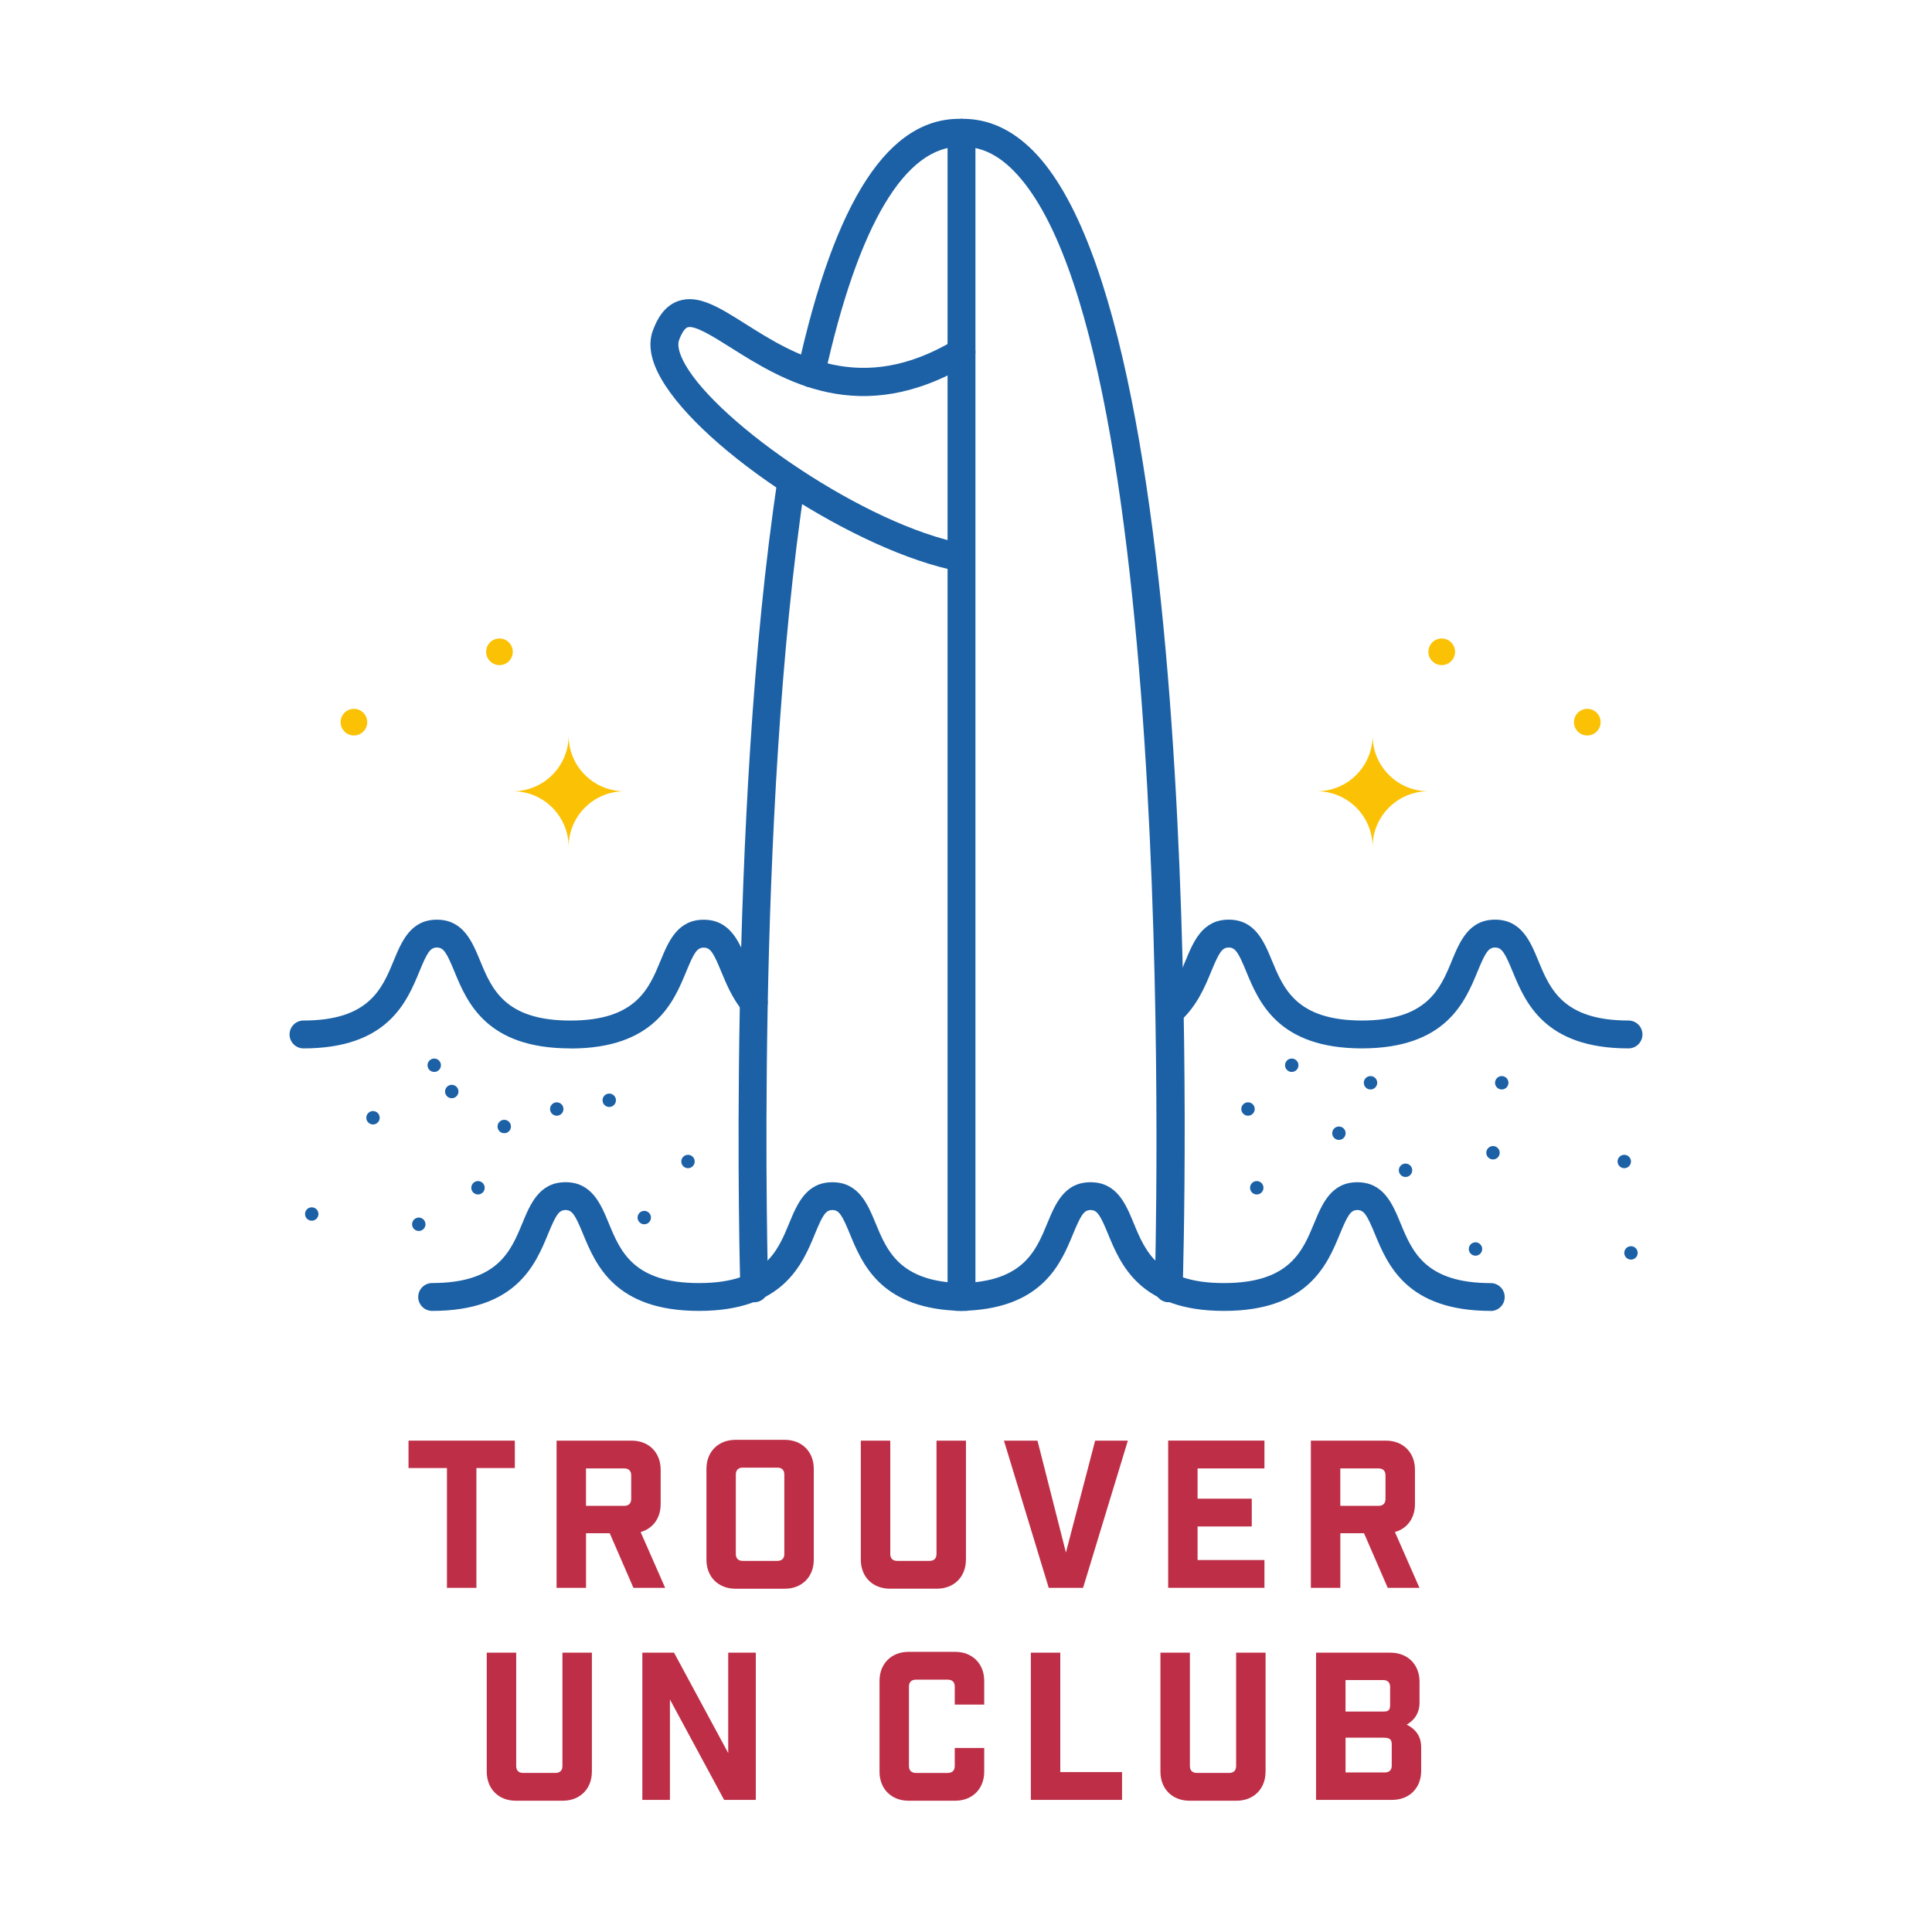 <?xml version="1.0" encoding="UTF-8"?>
<svg xmlns="http://www.w3.org/2000/svg" id="Calque_1" data-name="Calque 1" viewBox="0 0 510.24 510.24">
  <defs>
    <style>
      .cls-1 {
        fill: #fbc205;
      }

      .cls-2 {
        fill: #be2f47;
      }

      .cls-3 {
        fill: #1c61a6;
      }
    </style>
  </defs>
  <g>
    <path class="cls-2" d="m125.82,387.71v31.64h-7.78v-31.64h-10.15v-7.24h28.08v7.24h-10.15Z"></path>
    <path class="cls-2" d="m167.29,419.35l-6.26-14.42h-6.26v14.42h-7.78v-38.88h19.82c4.54,0,7.67,3.13,7.67,7.67v9.13c0,3.67-2.05,6.43-5.29,7.34l6.48,14.74h-8.37Zm-.59-29.7c0-1.19-.65-1.84-1.84-1.84h-10.1v9.88h10.1c1.19,0,1.84-.65,1.84-1.84v-6.21Z"></path>
    <path class="cls-2" d="m207.25,380.26c4.54,0,7.67,3.13,7.67,7.67v23.98c0,4.54-3.13,7.67-7.67,7.67h-13.01c-4.54,0-7.67-3.13-7.67-7.67v-23.98c0-4.54,3.13-7.67,7.67-7.67h13.01Zm-.11,9.18c0-1.19-.65-1.84-1.84-1.84h-9.13c-1.19,0-1.84.65-1.84,1.84v20.95c0,1.19.65,1.84,1.84,1.84h9.13c1.19,0,1.84-.65,1.84-1.84v-20.95Z"></path>
    <path class="cls-2" d="m255.1,411.9c0,4.54-3.13,7.67-7.67,7.67h-12.42c-4.54,0-7.67-3.13-7.67-7.67v-31.43h7.78v29.92c0,1.19.65,1.84,1.84,1.84h8.53c1.19,0,1.84-.65,1.84-1.84v-29.92h7.78v31.43Z"></path>
    <path class="cls-2" d="m286.04,419.35h-9.07l-11.83-38.88h8.86l7.51,29.54,7.72-29.54h8.64l-11.83,38.88Z"></path>
    <path class="cls-2" d="m333.94,380.47v7.34h-17.66v7.99h14.31v7.34h-14.31v8.86h17.66v7.34h-25.43v-38.88h25.43Z"></path>
    <path class="cls-2" d="m366.5,419.35l-6.26-14.42h-6.26v14.42h-7.78v-38.88h19.82c4.54,0,7.67,3.13,7.67,7.67v9.13c0,3.67-2.05,6.43-5.29,7.34l6.48,14.74h-8.37Zm-.59-29.7c0-1.19-.65-1.84-1.84-1.84h-10.1v9.88h10.1c1.19,0,1.84-.65,1.84-1.84v-6.21Z"></path>
    <path class="cls-2" d="m156.31,467.9c0,4.54-3.13,7.67-7.67,7.67h-12.42c-4.54,0-7.67-3.13-7.67-7.67v-31.43h7.78v29.92c0,1.19.65,1.84,1.84,1.84h8.53c1.19,0,1.84-.65,1.84-1.84v-29.92h7.78v31.43Z"></path>
    <path class="cls-2" d="m199.61,436.47v38.88h-8.37l-14.31-26.51v26.51h-7.29v-38.88h8.37l14.31,26.51v-26.51h7.29Z"></path>
    <path class="cls-2" d="m252.15,445.44c0-1.19-.65-1.84-1.84-1.84h-8.42c-1.19,0-1.84.65-1.84,1.84v20.95c0,1.19.65,1.84,1.84,1.84h8.42c1.19,0,1.84-.65,1.84-1.84v-4.75h7.78v6.26c0,4.54-3.13,7.67-7.67,7.67h-12.31c-4.54,0-7.67-3.13-7.67-7.67v-23.98c0-4.54,3.13-7.67,7.67-7.67h12.31c4.54,0,7.67,3.13,7.67,7.67v6.26h-7.78v-4.75Z"></path>
    <path class="cls-2" d="m280.02,436.47v31.54h16.31v7.34h-24.08v-38.88h7.78Z"></path>
    <path class="cls-2" d="m334.23,467.9c0,4.54-3.13,7.67-7.67,7.67h-12.42c-4.54,0-7.67-3.13-7.67-7.67v-31.43h7.78v29.92c0,1.19.65,1.84,1.84,1.84h8.53c1.19,0,1.84-.65,1.84-1.84v-29.92h7.78v31.43Z"></path>
    <path class="cls-2" d="m367.23,436.47c4.54,0,7.67,3.13,7.67,7.67v5.51c0,2.32-.92,4.37-3.4,5.83,2.7,1.3,3.83,3.51,3.83,5.83v6.37c0,4.54-3.13,7.67-7.67,7.67h-20.09v-38.88h19.66Zm-1.94,15.55c1.4,0,1.84-.32,1.84-1.84v-4.64c0-1.19-.65-1.84-1.84-1.84h-9.94v8.32h9.94Zm.43,16.09c1.19,0,1.84-.65,1.84-1.84v-5.62c0-1.62-.97-1.73-2.48-1.73h-9.72v9.18h10.37Z"></path>
  </g>
  <g>
    <path class="cls-3" d="m308.66,343.93s-.08,0-.12,0c-2.03-.06-3.63-1.76-3.57-3.8.08-2.5,7.14-250.26-37.35-295.11-4.29-4.32-8.72-6.33-13.61-6.26-2.13.09-3.72-1.57-3.77-3.6-.05-2.03,1.56-3.72,3.6-3.77,6.9-.15,13.3,2.68,19.01,8.43,46.71,47.08,39.81,290.2,39.49,300.52-.06,1.99-1.7,3.57-3.68,3.57Z"></path>
    <path class="cls-3" d="m199.2,343.93c-1.98,0-3.62-1.58-3.68-3.57-.04-1.24-3.64-124.84,9.87-214.01.31-2.01,2.17-3.39,4.19-3.09,2.01.31,3.39,2.18,3.09,4.19-13.41,88.5-9.83,211.45-9.79,212.68.06,2.03-1.54,3.73-3.57,3.8-.04,0-.08,0-.12,0Z"></path>
    <path class="cls-3" d="m214.21,102.29c-.26,0-.53-.03-.8-.09-1.99-.44-3.24-2.4-2.81-4.39,9.93-45.13,24.16-66.94,43.41-66.42,2.03.05,3.64,1.73,3.6,3.77-.05,2.03-1.72,3.67-3.77,3.6-14.73-.36-27.24,20.63-36.04,60.63-.38,1.72-1.9,2.89-3.59,2.89Z"></path>
    <path class="cls-3" d="m253.93,346.2c-2.03,0-3.68-1.65-3.68-3.68V35.08c0-2.03,1.65-3.68,3.68-3.68s3.68,1.65,3.68,3.68v307.43c0,2.03-1.65,3.68-3.68,3.68Z"></path>
    <path class="cls-3" d="m253.89,150.95c-.23,0-.46-.02-.69-.07-26.56-5.04-67.72-31.71-78.64-50.96-2.73-4.81-3.45-9.04-2.15-12.6,1.55-4.25,3.78-6.81,6.79-7.84,5.24-1.78,10.73,1.68,17.68,6.07,12.81,8.08,30.36,19.15,55.16,4.28,1.74-1.05,4.01-.48,5.05,1.26,1.05,1.74.48,4.01-1.26,5.05-28.68,17.21-49.26,4.23-62.88-4.36-4.44-2.8-9.46-5.97-11.37-5.33-.73.25-1.55,1.49-2.25,3.4-.51,1.39.07,3.67,1.64,6.43,8.88,15.65,47.63,42.42,73.61,47.35,2,.38,3.31,2.31,2.93,4.31-.33,1.77-1.88,3-3.61,3Z"></path>
    <g>
      <g>
        <circle class="cls-3" cx="160.9" cy="290.58" r="1.77"></circle>
        <circle class="cls-3" cx="170.15" cy="321.56" r="1.77"></circle>
        <circle class="cls-3" cx="181.7" cy="306.75" r="1.77"></circle>
        <circle class="cls-3" cx="126.24" cy="313.69" r="1.77"></circle>
        <circle class="cls-3" cx="114.68" cy="281.33" r="1.77"></circle>
        <circle class="cls-3" cx="119.31" cy="288.27" r="1.77"></circle>
        <circle class="cls-3" cx="133.17" cy="297.51" r="1.77"></circle>
        <circle class="cls-3" cx="98.51" cy="295.2" r="1.77"></circle>
        <circle class="cls-3" cx="110.6" cy="323.33" r="1.77"></circle>
        <circle class="cls-3" cx="82.33" cy="320.62" r="1.77"></circle>
        <circle class="cls-3" cx="147.04" cy="292.89" r="1.77"></circle>
      </g>
      <g>
        <circle class="cls-3" cx="331.91" cy="313.69" r="1.77"></circle>
        <circle class="cls-3" cx="329.6" cy="292.89" r="1.77"></circle>
        <circle class="cls-3" cx="341.15" cy="281.33" r="1.77"></circle>
        <circle class="cls-3" cx="361.95" cy="285.96" r="1.77"></circle>
        <circle class="cls-3" cx="353.61" cy="299.28" r="1.77"></circle>
        <circle class="cls-3" cx="371.2" cy="309.07" r="1.77"></circle>
        <circle class="cls-3" cx="394.3" cy="304.44" r="1.77"></circle>
        <circle class="cls-3" cx="396.61" cy="285.96" r="1.77"></circle>
        <circle class="cls-3" cx="389.68" cy="329.86" r="1.77"></circle>
        <circle class="cls-3" cx="428.97" cy="306.75" r="1.77"></circle>
        <circle class="cls-3" cx="430.74" cy="330.89" r="1.77"></circle>
      </g>
    </g>
    <path class="cls-3" d="m393.72,346.21c-22.24,0-27.29-12.25-30.63-20.35-2.04-4.95-2.85-6.29-4.61-6.29s-2.56,1.34-4.6,6.29c-3.34,8.1-8.39,20.35-30.63,20.35s-27.29-12.25-30.63-20.35c-2.04-4.95-2.84-6.29-4.6-6.29s-2.56,1.34-4.61,6.29c-3.18,7.72-7.91,19.19-27.56,20.27-.25.05-.51.08-.78.08h-2.29c-.27,0-.52-.03-.78-.08-19.65-1.08-24.38-12.55-27.56-20.27-2.04-4.95-2.84-6.29-4.61-6.29s-2.56,1.34-4.6,6.29c-3.34,8.1-8.39,20.35-30.63,20.35s-27.29-12.25-30.63-20.35c-2.04-4.95-2.84-6.29-4.61-6.29s-2.56,1.34-4.6,6.29c-3.34,8.1-8.39,20.35-30.63,20.35-2.03,0-3.68-1.65-3.68-3.68s1.65-3.68,3.68-3.68c17.3,0,20.77-8.39,23.82-15.79,2.1-5.08,4.47-10.84,11.41-10.84s9.32,5.76,11.42,10.85c3.05,7.4,6.51,15.79,23.82,15.79s20.77-8.39,23.82-15.79c2.1-5.08,4.47-10.84,11.41-10.84s9.32,5.76,11.42,10.85c2.98,7.23,6.36,15.41,22.67,15.78,16.31-.36,19.69-8.54,22.67-15.78,2.1-5.08,4.47-10.85,11.42-10.85s9.32,5.76,11.41,10.84c3.05,7.4,6.51,15.79,23.82,15.79s20.76-8.39,23.82-15.79c2.1-5.08,4.47-10.84,11.41-10.84s9.32,5.76,11.42,10.85c3.05,7.4,6.51,15.79,23.82,15.79,2.03,0,3.68,1.65,3.68,3.68s-1.65,3.68-3.68,3.68Z"></path>
    <path class="cls-3" d="m150.62,276.88c-22.24,0-27.29-12.25-30.63-20.35-2.04-4.95-2.84-6.29-4.61-6.29s-2.56,1.34-4.6,6.29c-3.34,8.1-8.39,20.35-30.63,20.35-2.03,0-3.68-1.65-3.68-3.68s1.65-3.68,3.68-3.68c17.3,0,20.77-8.39,23.82-15.79,2.1-5.08,4.47-10.84,11.41-10.84s9.32,5.76,11.42,10.85c3.05,7.4,6.51,15.79,23.82,15.79s20.77-8.39,23.82-15.79c2.1-5.08,4.47-10.84,11.41-10.84s9.32,5.76,11.42,10.85c1.23,2.98,2.5,6.07,4.66,8.72,1.28,1.58,1.04,3.9-.53,5.18-1.58,1.28-3.9,1.04-5.18-.53-2.84-3.49-4.46-7.41-5.76-10.56-2.04-4.95-2.84-6.29-4.61-6.29s-2.56,1.34-4.6,6.29c-3.34,8.1-8.39,20.35-30.63,20.35Z"></path>
    <path class="cls-3" d="m430.08,276.88c-22.23,0-27.28-12.25-30.62-20.35-2.04-4.95-2.85-6.29-4.61-6.29s-2.57,1.34-4.61,6.29c-3.33,8.08-8.37,20.29-30.46,20.35h-.21c-22.09-.06-27.13-12.27-30.46-20.35-2.04-4.95-2.85-6.29-4.61-6.29s-2.56,1.34-4.6,6.29c-1.68,4.06-3.76,9.12-8.26,13.21-1.51,1.36-3.84,1.26-5.2-.25-1.37-1.5-1.26-3.83.25-5.2,3.28-2.98,4.87-6.84,6.41-10.57,2.09-5.08,4.47-10.84,11.41-10.84s9.32,5.76,11.42,10.85c3.05,7.39,6.5,15.77,23.75,15.79,17.25-.02,20.71-8.4,23.75-15.79,2.1-5.08,4.48-10.85,11.42-10.85s9.32,5.76,11.42,10.85c3.05,7.4,6.51,15.79,23.82,15.79,2.03,0,3.68,1.65,3.68,3.68s-1.65,3.68-3.68,3.68Z"></path>
  </g>
  <g>
    <g>
      <path class="cls-1" d="m362.5,194.24c0,8.14-6.59,14.73-14.73,14.73,8.14,0,14.73,6.59,14.73,14.73,0-8.14,6.59-14.73,14.73-14.73-8.14,0-14.73-6.59-14.73-14.73Z"></path>
      <circle class="cls-1" cx="380.76" cy="172.14" r="3.52"></circle>
      <path class="cls-1" d="m422.72,190.72c0,1.95-1.58,3.52-3.52,3.52s-3.52-1.58-3.52-3.52,1.58-3.52,3.52-3.52,3.52,1.58,3.52,3.52Z"></path>
    </g>
    <g>
      <path class="cls-1" d="m150.17,194.24c0,8.14,6.59,14.73,14.73,14.73-8.14,0-14.73,6.59-14.73,14.73,0-8.14-6.59-14.73-14.73-14.73,8.14,0,14.73-6.59,14.73-14.73Z"></path>
      <circle class="cls-1" cx="131.91" cy="172.14" r="3.52"></circle>
      <path class="cls-1" d="m89.95,190.72c0,1.95,1.58,3.52,3.52,3.52s3.52-1.58,3.52-3.52-1.58-3.52-3.52-3.52-3.52,1.58-3.52,3.52Z"></path>
    </g>
  </g>
</svg>
